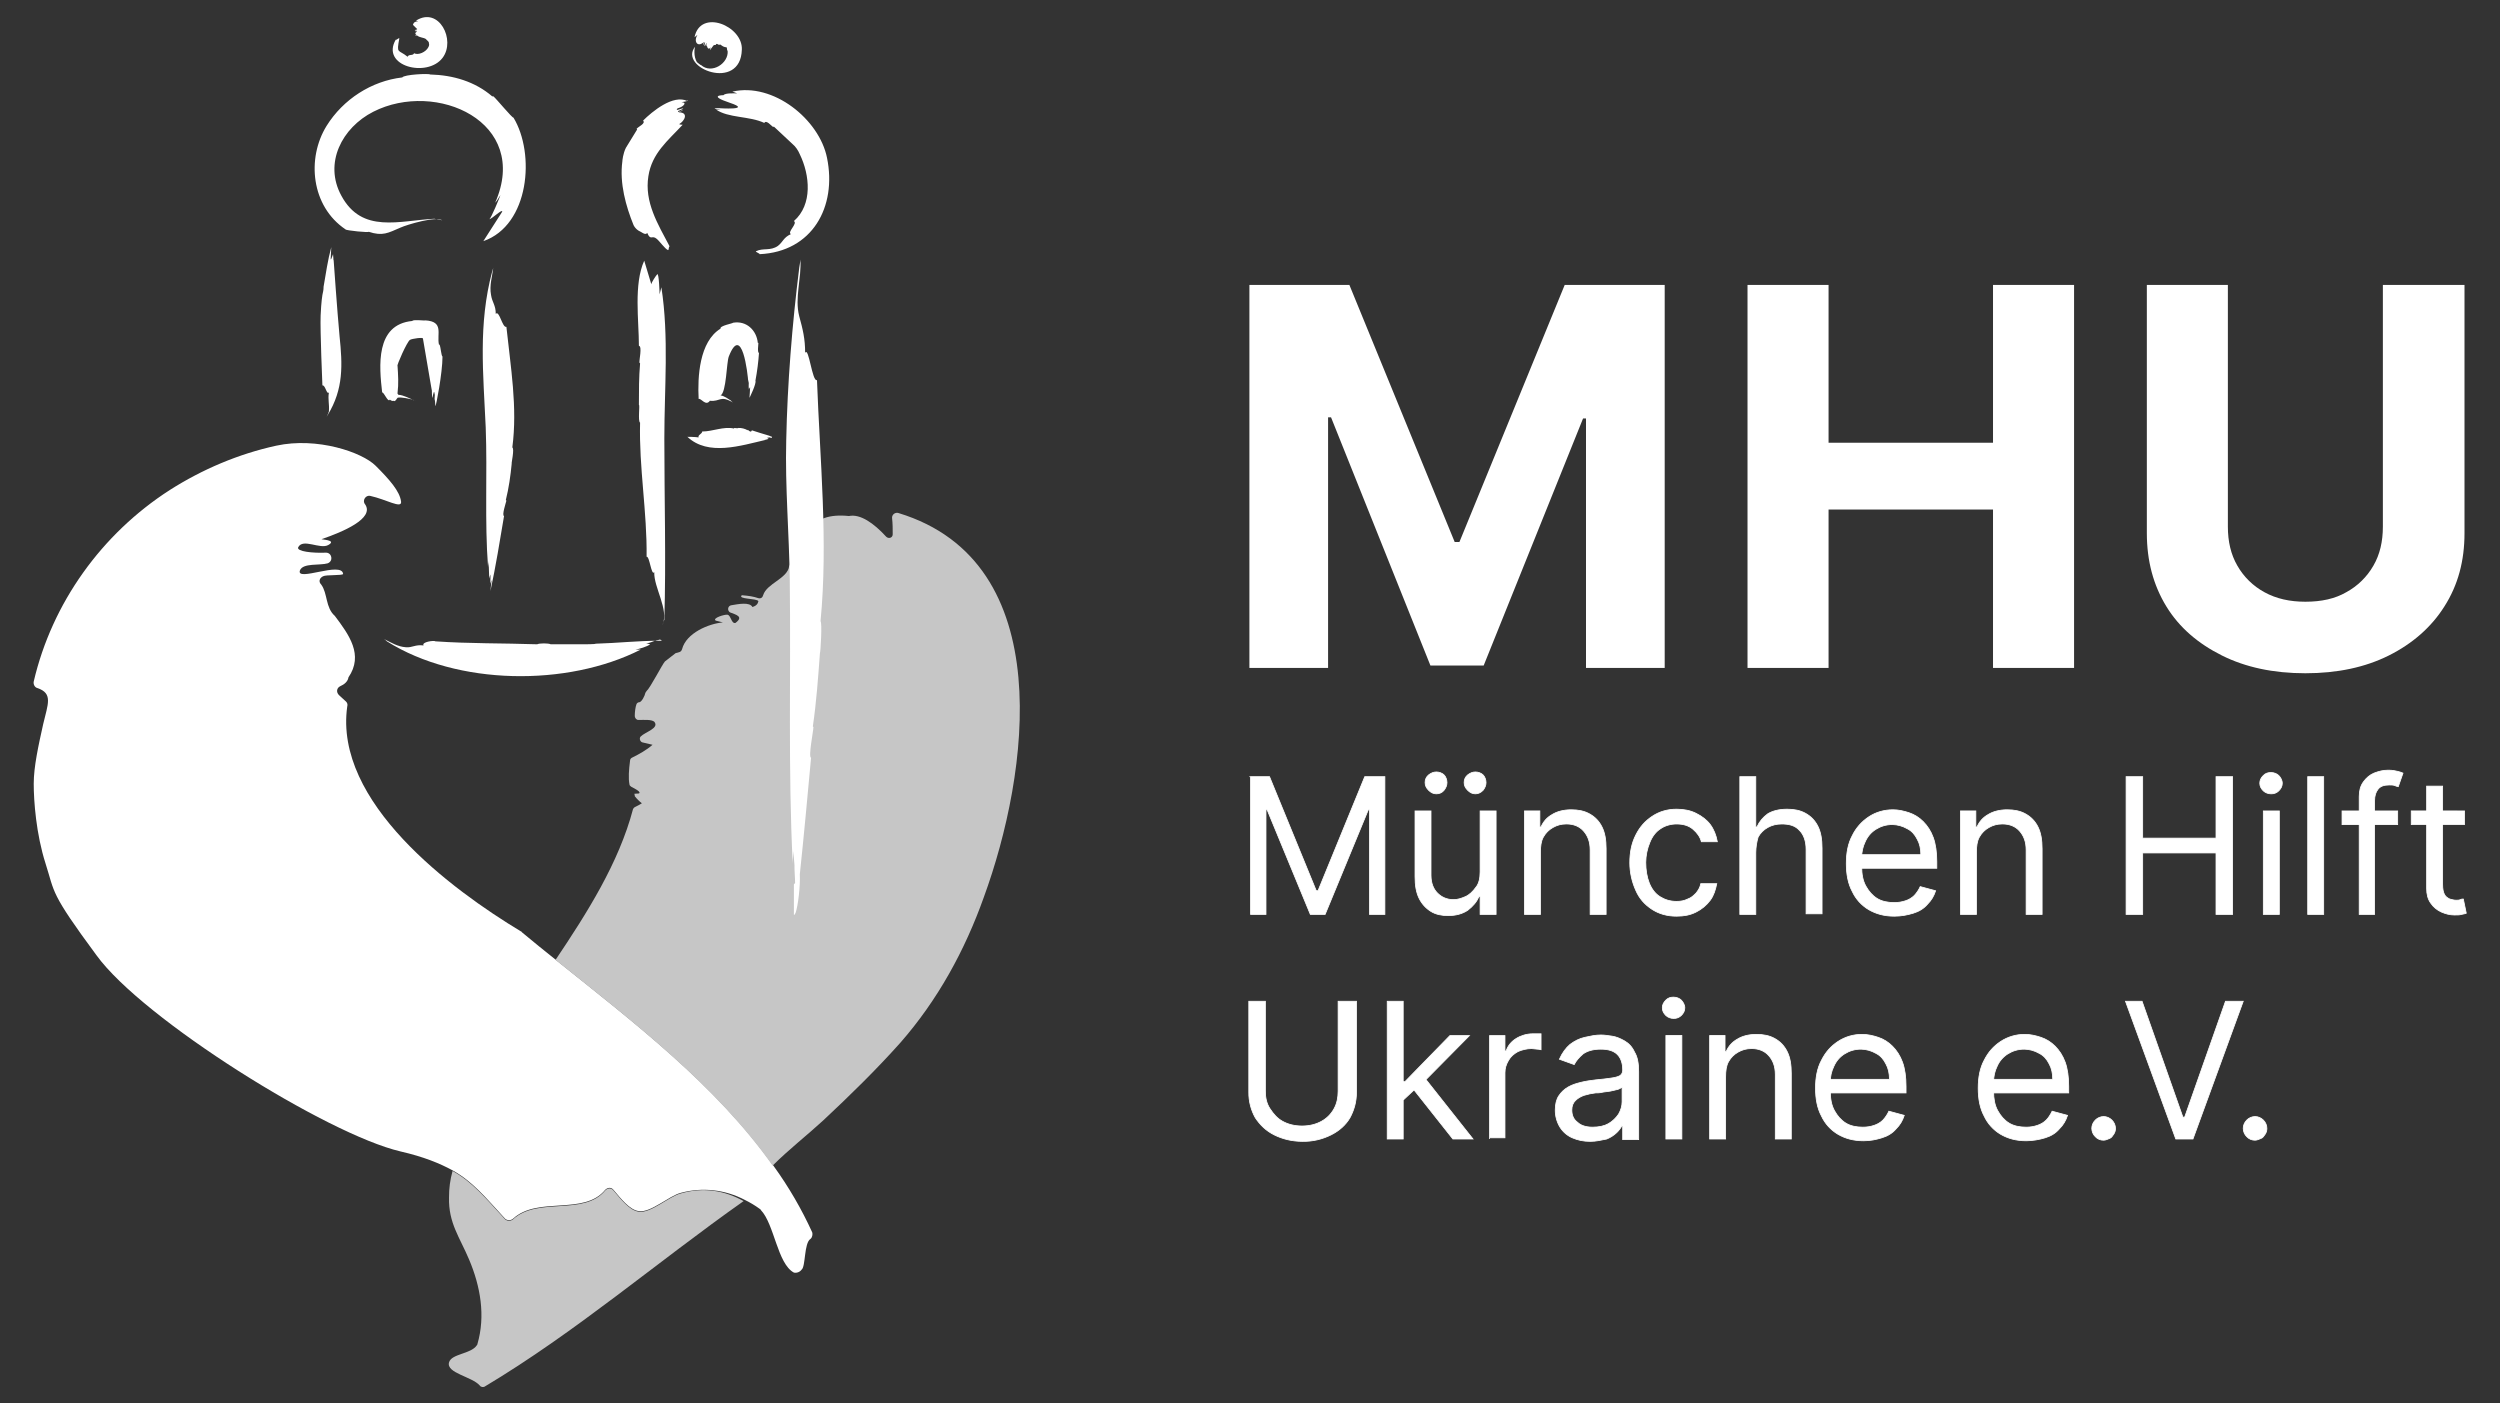 <svg xmlns="http://www.w3.org/2000/svg" width="155" height="87" viewBox="0 0 155 87" fill="none"><rect x="0" y="0" width="155" height="87" fill="#333333" stroke="none"/><path d="M50.249 76.813C49.845 77.069 49.955 78.535 49.699 78.718C49.645 78.791 49.572 78.847 49.487 78.879C49.403 78.911 49.311 78.919 49.222 78.901C48.195 78.351 48.012 75.896 47.168 75.017C47.168 74.98 47.131 74.98 47.095 74.944C46.806 74.734 46.499 74.55 46.178 74.394C44.96 73.754 43.546 73.597 42.217 73.954C41.483 74.137 40.346 75.2 39.612 75.09C39.025 75.017 38.475 74.284 38.035 73.77C37.889 73.588 37.669 73.624 37.522 73.77C36.202 75.383 33.341 74.137 31.8 75.567C31.732 75.621 31.648 75.65 31.562 75.65C31.475 75.65 31.391 75.621 31.323 75.567C30.076 74.211 29.306 73.257 28.059 72.562C27.252 72.122 26.262 71.719 24.831 71.389C20.283 70.326 8.84 63.179 5.979 59.222C3.081 55.301 3.411 55.374 2.825 53.542C2.238 51.709 2.091 49.657 2.091 48.594C2.091 47.532 2.385 46.212 2.678 44.893C2.971 43.647 3.301 42.987 2.311 42.657C2.164 42.621 2.054 42.437 2.091 42.254C3.228 37.38 6.309 33.093 10.527 30.381C12.544 29.098 14.782 28.145 17.129 27.632C19.659 27.082 22.447 28.035 23.291 28.878C24.134 29.721 24.795 30.454 24.868 31.114C24.905 31.554 23.951 30.967 22.961 30.747C22.667 30.674 22.447 31.04 22.631 31.26C23.254 32.14 21.237 32.983 19.953 33.422C19.806 33.459 20.943 33.459 20.357 33.789C19.843 34.082 18.779 33.349 18.486 33.935C18.376 34.192 19.403 34.302 20.21 34.265C20.577 34.265 20.687 34.778 20.32 34.925C19.843 35.072 18.78 34.888 18.596 35.365C18.339 36.098 21.2 34.778 21.273 35.585C21.237 35.695 20.21 35.621 20.026 35.731C19.806 35.841 19.733 36.061 19.916 36.244C20.32 36.794 20.173 37.674 20.76 38.187C21.64 39.359 22.557 40.605 21.604 41.997C21.567 42.254 21.347 42.437 21.09 42.547C20.87 42.657 20.833 42.914 21.017 43.097C21.163 43.244 21.31 43.354 21.457 43.5C21.53 43.574 21.567 43.684 21.53 43.794C20.687 49.73 27.986 55.154 32.313 57.756C32.313 57.756 32.35 57.756 32.35 57.793C33.047 58.379 33.78 58.965 34.514 59.552C39.319 63.4 44.417 67.284 47.974 72.305C48.903 73.591 49.702 74.966 50.359 76.409C50.396 76.519 50.359 76.739 50.249 76.812V76.813Z" fill="white"></path><path d="M42.216 73.991C41.483 74.174 40.346 75.237 39.612 75.127C39.025 75.054 38.475 74.321 38.035 73.808C37.888 73.625 37.668 73.661 37.522 73.808C36.202 75.42 33.34 74.174 31.8 75.604C31.732 75.658 31.648 75.687 31.561 75.687C31.475 75.687 31.391 75.658 31.323 75.604C30.076 74.248 29.306 73.294 28.059 72.599C27.909 73.136 27.835 73.691 27.839 74.248C27.802 75.824 28.499 76.703 29.086 78.096C29.783 79.745 30.113 81.577 29.599 83.336C29.599 83.373 29.562 83.409 29.562 83.409C29.196 83.959 27.985 83.923 27.839 84.472C27.655 85.132 29.269 85.352 29.746 85.902C29.819 86.012 29.966 86.012 30.039 85.975C35.688 82.603 40.749 78.242 46.104 74.468C44.931 73.808 43.61 73.588 42.216 73.991ZM55.715 31.81C55.495 31.737 55.275 31.92 55.311 32.14C55.348 32.47 55.348 32.8 55.348 33.13C55.348 33.35 55.091 33.423 54.944 33.276C54.174 32.433 53.33 31.847 52.634 31.994C50.176 31.737 49.773 33.24 48.929 35.109C48.819 35.879 47.535 36.171 47.315 36.904C47.279 37.051 47.169 37.124 47.022 37.087C46.692 36.977 46.435 36.941 45.995 36.904C45.702 37.161 46.912 37.087 47.022 37.271C46.985 37.454 46.875 37.564 46.655 37.637C46.472 37.307 45.775 37.454 45.335 37.527C45.115 37.564 45.078 37.857 45.261 37.967C45.628 38.114 46.141 38.224 45.591 38.627C45.335 38.663 45.335 38.187 45.115 38.114C44.931 38.077 44.125 38.334 44.381 38.48L44.821 38.59C43.941 38.663 42.547 39.25 42.291 40.24C42.254 40.35 42.217 40.386 42.144 40.422L41.887 40.496C41.887 40.496 41.41 40.862 41.227 41.009C41.08 41.155 40.31 42.658 40.09 42.841C40.053 42.878 40.053 42.914 40.016 42.951C39.98 43.134 39.796 43.501 39.65 43.537C39.612 43.536 39.575 43.546 39.542 43.566C39.509 43.585 39.483 43.614 39.466 43.647C39.393 43.831 39.356 44.16 39.356 44.38C39.356 44.527 39.466 44.637 39.576 44.637C39.98 44.637 40.383 44.6 40.566 44.747C40.896 45.15 40.016 45.37 39.723 45.663C39.613 45.773 39.686 45.993 39.833 46.029L40.457 46.176C40.09 46.506 39.613 46.762 39.173 46.982C39.139 46.999 39.111 47.026 39.091 47.059C39.072 47.091 39.062 47.128 39.063 47.166C38.989 47.716 38.953 48.265 39.026 48.631C39.026 48.705 39.099 48.741 39.136 48.778C39.356 48.888 39.54 48.998 39.613 49.071C39.76 49.254 39.466 49.181 39.319 49.218C39.356 49.254 39.356 49.328 39.356 49.364C39.466 49.511 39.65 49.694 39.796 49.804C39.686 49.877 39.54 49.951 39.393 50.024C39.327 50.053 39.275 50.105 39.246 50.17C38.366 53.505 36.386 56.62 34.441 59.516C39.246 63.363 44.344 67.248 47.902 72.269C48.892 71.279 50.066 70.363 51.02 69.484C52.67 67.944 54.32 66.332 55.824 64.646C58.135 62.007 59.822 58.929 60.996 55.631C63.784 48.008 65.691 34.852 55.714 31.811L55.715 31.81Z" fill="#C6C6C6"></path><path d="M44.563 6.707H44.307C44.38 6.781 44.233 6.707 44.563 6.781C44.893 6.854 44.38 6.781 44.38 6.781C45.15 7.331 46.47 7.184 47.388 7.623C47.498 7.403 47.828 7.807 47.938 7.88L47.974 7.843L49.111 8.906C49.331 9.089 49.478 9.309 49.588 9.566C50.212 10.848 50.395 12.681 49.221 13.706C49.478 13.853 48.781 14.403 49.038 14.513C48.561 14.733 48.561 14.989 48.231 15.246C47.754 15.576 47.314 15.356 46.874 15.576C46.801 15.612 47.131 15.722 47.094 15.759C50.358 15.612 51.899 12.827 51.275 9.786C50.799 7.404 47.938 5.095 45.407 5.681C45.517 5.718 45.627 5.754 45.7 5.791C45.554 5.791 44.967 5.754 44.857 5.901C44.857 5.901 43.83 5.901 45.26 6.377C46.69 6.854 44.563 6.707 44.563 6.707ZM44.233 2.822C44.27 2.786 44.307 2.786 44.38 2.786C44.417 2.639 44.527 2.786 44.6 2.786L44.637 2.749C44.894 2.932 45.004 3.006 45.26 2.786C44.637 2.969 45.077 2.859 44.967 2.896C44.967 2.896 44.967 2.932 45.004 2.932C45.114 2.896 45.04 3.115 45.114 3.152C45.187 3.922 44.124 4.618 43.463 4.032C43.463 4.068 43.206 3.848 43.206 3.848C42.986 3.482 43.06 2.968 43.096 2.896C42.033 4.215 45.921 5.717 45.994 3.079C46.067 1.613 43.426 0.514 43.06 2.309C43.133 2.236 43.206 2.199 43.243 2.163C42.986 2.566 43.243 2.969 43.646 2.603C43.61 2.676 43.61 2.713 43.61 2.786C43.646 2.822 43.646 2.566 43.72 2.639C43.683 2.712 43.683 2.786 43.683 2.859C43.757 2.859 43.757 2.639 43.83 2.676C43.793 2.602 43.757 3.079 43.83 2.786C43.83 2.969 43.94 3.116 44.05 2.932C44.05 3.006 44.013 3.079 44.013 3.115M39.942 16.162C39.282 17.628 39.612 19.863 39.612 21.439C39.832 21.476 39.612 22.355 39.648 22.502C39.648 22.502 39.685 22.502 39.685 22.539C39.612 23.382 39.612 24.224 39.612 25.104C39.685 25.067 39.538 26.13 39.685 26.204C39.612 28.989 40.125 31.737 40.089 34.522C40.272 34.449 40.382 35.732 40.565 35.475C40.529 36.428 41.482 37.784 41.079 38.737C41.079 38.773 41.189 38.37 41.189 38.443C41.299 34.706 41.189 30.931 41.189 27.193C41.189 24.078 41.482 20.89 41.006 17.811L40.896 18.251C40.896 18.251 40.859 16.895 40.749 17.005C40.675 17.078 40.382 17.518 40.382 17.628L39.942 16.162ZM29.966 14.952C32.827 13.962 33.194 9.529 31.836 7.293C31.763 7.33 30.773 6.12 30.59 5.973H30.516C29.453 5.058 28.096 4.655 26.666 4.618C26.592 4.545 25.051 4.618 24.941 4.801C23.034 5.021 21.273 6.157 20.247 7.806C19 9.822 19.293 12.79 21.42 14.22C21.42 14.294 22.96 14.44 22.85 14.367C23.73 14.66 24.061 14.44 24.831 14.111C25.235 13.927 27.069 13.378 27.435 13.671C27.399 13.634 26.812 13.561 26.959 13.561C24.758 13.671 22.447 14.514 21.163 12.131C20.063 10.116 21.2 7.917 23.144 6.928C27.032 4.948 32.9 7.551 30.7 12.571C30.846 12.425 30.92 12.241 31.03 12.095C30.993 12.205 30.443 13.561 30.333 13.597C30.516 13.561 31.14 12.937 31.14 13.121L29.966 14.953V14.952ZM20.54 15.32C20.32 16.126 20.209 16.932 20.062 17.775C20.062 17.995 20.026 18.105 19.989 18.288C19.989 18.288 19.916 18.691 19.879 19.57C19.842 20.45 19.989 23.895 19.989 23.895C20.172 23.858 20.246 24.481 20.392 24.335C20.319 24.775 20.429 25.031 20.392 25.507C20.392 25.58 20.136 26.057 20.319 25.727C21.309 24.115 21.236 22.612 21.053 20.853C20.906 19.277 20.686 16.126 20.686 16.126C20.649 16.126 20.686 16.272 20.686 16.346C20.686 16.162 20.649 15.796 20.649 15.759C20.649 15.759 20.576 15.979 20.539 16.052C20.502 16.126 20.502 16.052 20.502 16.052L20.539 15.319L20.54 15.32ZM42.62 6.267C41.74 5.827 40.42 6.927 39.87 7.477C40.053 7.66 39.577 7.843 39.467 7.99L39.503 8.027L38.806 9.163C38.623 9.529 38.586 9.969 38.586 10.005C38.403 11.361 38.806 12.791 39.283 13.963C39.351 14.097 39.452 14.21 39.577 14.293C39.76 14.366 40.017 14.623 40.127 14.44C40.347 14.953 40.42 14.55 40.714 14.806C40.897 14.953 41.227 15.429 41.41 15.503C41.484 15.539 41.447 15.246 41.52 15.283C40.787 13.89 39.943 12.534 40.2 10.922C40.42 9.492 41.41 8.722 42.327 7.733C42.254 7.733 42.181 7.733 42.107 7.697C42.437 7.513 42.731 6.964 42.071 6.964C42.181 6.927 42.217 6.89 42.327 6.854C42.327 6.781 41.997 7.037 42.034 6.89C42.144 6.854 42.254 6.78 42.364 6.744C42.291 6.671 41.961 6.89 41.961 6.781C41.997 6.744 41.924 6.744 42.144 6.671C42.364 6.597 42.621 6.341 42.254 6.341C42.364 6.304 42.547 6.304 42.657 6.231L42.621 6.194L42.62 6.267ZM25.71 24.848C25.785 24.885 25.748 24.848 25.71 24.848Z" fill="white"></path><path d="M26.995 25.177C27.031 25.214 27.435 23.125 27.435 22.099C27.362 22.099 27.325 21.512 27.252 21.366H27.215C27.068 20.706 27.545 19.936 26.371 19.863C26.408 19.9 25.601 19.79 25.564 19.9C23.254 20.12 23.51 22.722 23.694 24.334C23.804 24.298 24.061 24.994 24.171 24.774C24.244 24.847 24.354 24.884 24.427 24.847C24.464 24.957 24.647 24.664 24.647 24.664C24.794 24.591 25.491 24.737 25.674 24.811H25.638C25.491 24.737 24.978 24.481 24.721 24.481C24.684 24.481 24.684 24.444 24.647 24.407V24.371C24.721 23.785 24.684 23.235 24.647 22.685C24.574 22.685 25.234 21.183 25.417 21.073C25.527 20.999 26.261 20.889 26.224 20.999C26.408 22.099 26.774 24.224 26.774 24.224V23.968C26.774 24.151 26.774 24.664 26.811 24.664C26.811 24.664 26.885 24.261 26.921 24.298L26.958 24.481C26.958 24.517 26.921 25.104 26.958 24.737M30.407 36.647C30.737 35.107 30.994 33.532 31.251 31.993C31.104 31.956 31.361 31.187 31.397 31.04L31.361 31.003C31.544 30.27 31.654 29.501 31.727 28.731C31.691 28.768 31.911 27.815 31.764 27.741C32.094 25.25 31.654 22.721 31.397 20.266C31.141 20.339 30.957 19.203 30.737 19.46C30.737 18.91 30.517 18.763 30.444 18.287C30.334 17.701 30.517 17.151 30.59 16.564C30.59 16.638 30.517 16.784 30.517 16.821C29.637 20.119 29.967 23.161 30.114 26.496C30.224 29.391 30.04 32.286 30.26 35.181C30.26 35.035 30.297 34.925 30.297 34.778C30.297 34.998 30.334 35.878 30.334 35.878C30.334 35.878 30.37 35.694 30.407 35.621V35.877C30.407 36.097 30.37 36.281 30.37 36.281C30.37 36.281 30.37 36.207 30.407 36.134L30.48 35.951V35.914L30.407 36.647ZM41.043 39.726H40.86C39.54 39.726 38.256 39.873 36.935 39.909C36.935 39.946 36.202 39.946 36.128 39.946H34.148C34.001 39.873 33.451 39.873 33.304 39.946C31.177 39.873 29.086 39.909 26.996 39.763C26.922 39.69 26.116 39.799 26.262 40.019C25.749 39.946 25.565 40.166 25.162 40.129C24.648 40.093 24.245 39.836 23.805 39.616C23.878 39.653 23.951 39.726 23.988 39.763C28.353 42.511 35.175 42.585 39.723 40.276H39.393C39.613 40.239 40.126 40.093 40.31 39.946C40.31 39.946 40.163 39.909 40.053 39.873H40.09C40.346 39.873 40.42 39.763 40.75 39.69C40.823 39.69 40.86 39.653 40.933 39.653L41.043 39.726ZM49.222 54.825V56.73C49.259 56.73 49.296 56.657 49.332 56.584C49.479 56.144 49.626 54.934 49.589 54.202C49.846 51.783 50.066 49.364 50.286 46.982C50.103 46.946 50.433 45.297 50.433 45.077L50.396 45.04C50.616 43.538 50.726 41.998 50.836 40.496C50.873 40.459 50.983 38.59 50.873 38.516C51.35 33.569 50.836 28.512 50.653 23.565C50.359 23.711 50.139 21.439 49.919 21.879C49.919 20.999 49.773 20.413 49.552 19.607C49.259 18.471 49.699 17.262 49.626 16.089C49.626 16.199 49.552 16.565 49.552 16.602C49.112 20.157 48.819 23.748 48.746 27.302C48.672 30.198 48.929 33.093 48.966 35.988C49.039 41.852 48.856 47.678 49.149 53.542C49.149 53.249 49.186 52.992 49.186 52.772C49.186 52.846 49.222 53.212 49.259 53.652V53.872C49.259 54.092 49.296 54.422 49.296 54.752L49.222 54.825ZM25.858 2.2C26.041 2.346 26.225 2.31 26.408 2.42C26.445 2.492 26.555 2.53 26.592 2.639V2.676C26.628 2.786 26.592 2.859 26.555 2.932C26.408 3.225 25.931 3.445 25.675 3.299C25.601 3.482 25.345 3.335 25.271 3.519C24.684 3.042 24.574 3.372 24.758 2.382C24.758 2.309 24.538 2.529 24.538 2.456C23.584 4.105 26.482 4.838 27.435 3.592C28.279 2.492 27.215 0.367 25.785 1.283C25.858 1.283 25.895 1.32 25.931 1.32C25.748 1.32 25.638 1.393 25.601 1.54L25.858 1.796C25.821 1.796 25.785 1.833 25.748 1.833C25.748 1.869 25.895 1.76 25.858 1.833C25.821 1.833 25.785 1.869 25.711 1.906C25.748 1.943 25.858 1.869 25.858 1.943C25.821 1.943 25.638 2.016 25.821 1.979C25.711 2.053 25.748 2.126 25.821 2.163C25.785 2.163 25.748 2.163 25.748 2.199H25.858V2.2ZM47.057 21.879C46.947 21.879 47.02 21.329 47.02 21.256H46.984C46.91 20.486 46.287 19.863 45.444 20.01C45.48 20.046 44.6 20.193 44.674 20.376C43.353 21.182 43.243 23.381 43.316 24.737C43.463 24.664 43.756 25.214 44.013 24.847C44.673 24.92 44.636 24.481 45.443 24.957C45.443 24.957 45.297 24.847 45.333 24.847C44.856 24.517 44.71 24.517 44.673 24.517C45.04 24.334 45.04 22.465 45.187 22.099C45.993 20.046 46.36 23.089 46.397 23.748C46.397 23.674 46.434 23.601 46.434 23.528C46.434 23.674 46.397 24.004 46.434 24.151C46.434 24.114 46.47 24.041 46.507 24.004C46.507 24.224 46.47 24.517 46.47 24.627V24.664C46.47 24.664 46.91 23.784 46.837 23.601C46.947 23.015 47.02 22.429 47.057 21.879ZM47.864 27.083C47.864 27.083 47.754 27.046 47.681 27.01C47.314 26.9 46.947 26.79 46.617 26.68C46.58 26.79 46.507 26.79 46.36 26.643V26.68C46.182 26.576 45.979 26.525 45.773 26.533C45.773 26.57 45.553 26.533 45.517 26.533V26.57C44.857 26.423 44.197 26.753 43.537 26.753C43.537 26.9 43.243 26.973 43.316 27.119C43.096 27.083 42.619 27.083 42.619 27.083C43.903 28.293 45.92 27.633 47.497 27.266H47.387C47.534 27.266 47.791 27.193 47.534 27.156C47.534 27.156 47.644 27.119 47.717 27.119C47.754 27.119 47.791 27.156 47.827 27.156C47.864 27.119 47.864 27.119 47.864 27.083Z" fill="white"></path><path d="M77.463 48.154H78.71L81.608 55.227H81.718L84.615 48.154H85.862V56.694H84.909V50.206H84.835L82.158 56.693H81.241L78.563 50.207H78.49V56.693H77.536V48.154H77.463ZM91.767 54.055V50.28H92.757V56.693H91.767V55.593H91.694C91.547 55.923 91.327 56.18 90.997 56.437C90.667 56.657 90.263 56.767 89.787 56.767C89.383 56.767 89.017 56.693 88.723 56.51C88.407 56.316 88.153 56.036 87.989 55.704C87.806 55.337 87.732 54.898 87.732 54.348V50.28H88.722V54.275C88.722 54.751 88.869 55.117 89.126 55.374C89.383 55.63 89.713 55.777 90.116 55.777C90.373 55.777 90.593 55.704 90.85 55.594C91.107 55.484 91.327 55.264 91.51 55.007C91.694 54.787 91.767 54.457 91.767 54.055ZM89.053 49.217C88.869 49.217 88.723 49.144 88.576 48.997C88.429 48.851 88.356 48.704 88.356 48.521C88.353 48.43 88.372 48.34 88.41 48.257C88.448 48.175 88.505 48.102 88.576 48.045C88.723 47.935 88.869 47.861 89.053 47.861C89.236 47.861 89.42 47.935 89.53 48.045C89.64 48.155 89.713 48.338 89.713 48.521C89.713 48.704 89.64 48.851 89.53 48.997C89.473 49.068 89.4 49.125 89.317 49.163C89.234 49.201 89.144 49.219 89.053 49.217ZM91.473 49.217C91.29 49.217 91.143 49.144 90.997 48.997C90.85 48.851 90.777 48.704 90.777 48.521C90.775 48.43 90.793 48.34 90.831 48.257C90.869 48.175 90.926 48.102 90.997 48.045C91.144 47.935 91.29 47.861 91.474 47.861C91.657 47.861 91.84 47.935 91.95 48.045C92.06 48.155 92.134 48.338 92.134 48.521C92.134 48.704 92.06 48.851 91.95 48.997C91.804 49.144 91.657 49.217 91.473 49.217ZM95.508 52.845V56.693H94.518V50.279H95.471V51.269H95.544C95.691 50.939 95.911 50.682 96.241 50.499C96.535 50.316 96.938 50.206 97.415 50.206C97.855 50.206 98.222 50.279 98.552 50.463C98.882 50.646 99.139 50.903 99.322 51.269C99.506 51.635 99.579 52.075 99.579 52.625V56.693H98.589V52.698C98.589 52.185 98.442 51.818 98.185 51.525C97.929 51.232 97.562 51.085 97.122 51.085C96.792 51.085 96.535 51.159 96.278 51.305C96.021 51.452 95.838 51.635 95.691 51.892C95.544 52.148 95.508 52.478 95.508 52.845ZM103.944 56.803C103.358 56.803 102.844 56.656 102.404 56.363C101.964 56.07 101.634 55.703 101.414 55.191C101.176 54.66 101.051 54.086 101.047 53.505C101.047 52.845 101.157 52.295 101.414 51.782C101.67 51.269 102 50.902 102.441 50.61C102.881 50.316 103.394 50.17 103.944 50.17C104.385 50.17 104.788 50.243 105.155 50.426C105.522 50.61 105.815 50.83 106.035 51.123C106.255 51.416 106.402 51.783 106.475 52.186H105.485C105.412 51.892 105.228 51.636 104.971 51.416C104.715 51.196 104.385 51.086 103.944 51.086C103.578 51.086 103.211 51.196 102.954 51.379C102.661 51.563 102.441 51.856 102.294 52.222C102.128 52.617 102.04 53.04 102.037 53.468C102.037 53.945 102.111 54.384 102.257 54.751C102.404 55.117 102.624 55.411 102.917 55.594C103.211 55.777 103.541 55.887 103.944 55.887C104.201 55.887 104.421 55.85 104.641 55.74C104.861 55.667 105.008 55.52 105.155 55.374C105.301 55.191 105.412 55.007 105.448 54.787H106.439C106.365 55.154 106.255 55.52 106.035 55.814C105.803 56.124 105.501 56.375 105.155 56.547C104.788 56.73 104.421 56.803 103.944 56.803ZM108.859 52.845V56.693H107.869V48.154H108.859V51.269H108.933C109.08 50.939 109.3 50.683 109.593 50.463C109.886 50.28 110.29 50.17 110.803 50.17C111.243 50.17 111.61 50.243 111.94 50.426C112.27 50.61 112.527 50.866 112.711 51.233C112.894 51.599 112.967 52.039 112.967 52.589V56.656H111.977V52.662C111.977 52.149 111.83 51.746 111.574 51.489C111.317 51.196 110.95 51.086 110.473 51.086C110.143 51.086 109.85 51.159 109.593 51.306C109.336 51.453 109.153 51.636 109.006 51.892C108.913 52.201 108.864 52.522 108.859 52.845ZM117.442 56.803C116.818 56.803 116.305 56.656 115.864 56.399C115.415 56.133 115.056 55.737 114.837 55.263C114.581 54.787 114.471 54.201 114.471 53.541C114.471 52.881 114.581 52.295 114.837 51.819C115.067 51.342 115.422 50.937 115.864 50.646C116.305 50.353 116.818 50.206 117.368 50.206C117.698 50.206 118.028 50.279 118.359 50.389C118.689 50.499 118.982 50.682 119.239 50.939C119.496 51.196 119.716 51.525 119.862 51.929C120.009 52.332 120.082 52.845 120.082 53.431V53.834H115.168V52.991H119.092C119.092 52.625 119.019 52.295 118.872 52.038C118.725 51.745 118.542 51.525 118.249 51.378C117.97 51.217 117.654 51.129 117.332 51.122C116.928 51.122 116.598 51.232 116.305 51.415C116.011 51.599 115.791 51.855 115.644 52.185C115.494 52.493 115.419 52.832 115.424 53.175V53.725C115.424 54.201 115.498 54.604 115.681 54.934C115.864 55.264 116.085 55.52 116.378 55.704C116.671 55.886 117.038 55.96 117.442 55.96C117.698 55.96 117.918 55.923 118.138 55.85C118.345 55.785 118.534 55.672 118.689 55.52C118.84 55.357 118.963 55.172 119.055 54.97L120.009 55.227C119.899 55.557 119.752 55.813 119.496 56.07C119.275 56.326 118.982 56.51 118.615 56.62C118.249 56.73 117.882 56.803 117.442 56.803ZM122.539 52.845V56.693H121.549V50.279H122.502V51.269H122.576C122.715 50.941 122.961 50.67 123.273 50.499C123.566 50.316 123.97 50.206 124.446 50.206C124.886 50.206 125.253 50.279 125.583 50.463C125.913 50.646 126.17 50.903 126.354 51.269C126.537 51.635 126.61 52.075 126.61 52.625V56.693H125.62V52.698C125.62 52.185 125.473 51.818 125.217 51.525C124.96 51.232 124.593 51.085 124.153 51.085C123.823 51.085 123.566 51.159 123.309 51.305C123.053 51.452 122.869 51.635 122.723 51.892C122.576 52.148 122.539 52.478 122.539 52.845ZM131.818 56.693V48.154H132.845V51.966H137.393V48.154H138.42V56.694H137.393V52.882H132.845V56.693H131.818ZM140.804 49.217C140.627 49.218 140.457 49.152 140.327 49.033C140.181 48.887 140.107 48.74 140.107 48.557C140.107 48.374 140.181 48.227 140.327 48.081C140.474 47.934 140.621 47.897 140.804 47.897C140.988 47.897 141.171 47.971 141.281 48.081C141.391 48.191 141.501 48.374 141.501 48.557C141.501 48.74 141.428 48.887 141.281 49.033C141.219 49.095 141.144 49.144 141.062 49.175C140.98 49.207 140.892 49.221 140.804 49.217ZM140.327 56.693V50.28H141.318V56.693H140.327ZM144.068 48.154V56.694H143.078V48.154H144.068ZM148.655 50.28V51.123H145.207V50.28H148.655ZM146.271 56.693V49.4C146.271 49.034 146.344 48.74 146.527 48.484C146.711 48.227 146.931 48.044 147.188 47.934C147.481 47.824 147.738 47.751 148.068 47.751C148.325 47.751 148.508 47.788 148.655 47.824C148.801 47.861 148.911 47.898 148.985 47.934L148.691 48.777C148.655 48.777 148.581 48.74 148.471 48.704C148.398 48.667 148.251 48.667 148.141 48.667C147.811 48.667 147.591 48.74 147.444 48.924C147.298 49.107 147.224 49.327 147.224 49.657V56.693H146.271ZM152.799 50.28V51.122H149.498V50.279L152.799 50.28ZM150.452 48.74H151.442V54.824C151.442 55.117 151.479 55.3 151.552 55.447C151.625 55.593 151.735 55.667 151.882 55.74C152.029 55.776 152.139 55.813 152.286 55.813C152.396 55.813 152.469 55.813 152.542 55.776C152.616 55.74 152.652 55.74 152.726 55.74L152.909 56.62C152.836 56.656 152.762 56.656 152.616 56.693C152.506 56.729 152.359 56.729 152.176 56.729C151.882 56.729 151.625 56.656 151.369 56.546C151.102 56.428 150.873 56.237 150.708 55.996C150.525 55.74 150.452 55.446 150.452 55.08V48.74ZM83.074 62.08H84.101V67.724C84.101 68.31 83.954 68.824 83.698 69.299C83.441 69.739 83.038 70.106 82.524 70.362C81.978 70.636 81.375 70.775 80.764 70.765C80.104 70.765 79.516 70.619 79.003 70.362C78.489 70.106 78.123 69.739 77.829 69.299C77.559 68.818 77.42 68.275 77.426 67.724V62.08H78.453V67.65C78.453 68.053 78.526 68.42 78.746 68.75C78.966 69.08 79.186 69.336 79.516 69.52C79.846 69.703 80.25 69.813 80.726 69.813C81.204 69.813 81.607 69.703 81.937 69.519C82.267 69.336 82.524 69.079 82.707 68.749C82.891 68.42 82.964 68.054 82.964 67.65V62.08H83.074ZM86.008 70.619V62.08H86.998V70.619H86.008ZM86.925 68.273V67.064H87.108L89.896 64.206H91.106L88.136 67.211H88.062L86.925 68.273ZM90.079 70.619L87.585 67.467L88.282 66.771L91.326 70.619H90.079ZM92.353 70.619V64.206H93.307V65.159H93.38C93.49 64.829 93.71 64.572 94.004 64.389C94.297 64.206 94.664 64.096 95.031 64.096H95.545V65.086C95.508 65.086 95.435 65.049 95.325 65.049C95.215 65.049 95.068 65.012 94.958 65.012C94.664 65.012 94.371 65.085 94.114 65.195C93.857 65.342 93.674 65.488 93.527 65.745C93.38 66.001 93.307 66.221 93.307 66.515V70.545H92.353V70.619ZM98.59 70.765C98.186 70.765 97.82 70.692 97.49 70.545C97.172 70.409 96.903 70.178 96.72 69.885C96.525 69.566 96.423 69.198 96.426 68.823C96.426 68.457 96.499 68.163 96.646 67.943C96.793 67.723 96.976 67.54 97.233 67.393C97.489 67.247 97.746 67.174 98.04 67.101C98.333 67.027 98.626 66.991 98.92 66.954C99.323 66.918 99.617 66.881 99.874 66.844C100.13 66.808 100.277 66.771 100.424 66.698C100.48 66.663 100.527 66.615 100.559 66.557C100.591 66.499 100.607 66.434 100.607 66.368V66.331C100.607 65.928 100.497 65.598 100.277 65.378C100.057 65.158 99.727 65.048 99.25 65.048C98.773 65.048 98.406 65.158 98.15 65.342C97.893 65.562 97.71 65.782 97.6 66.002L96.683 65.672C96.866 65.268 97.086 64.975 97.343 64.755C97.636 64.535 97.93 64.389 98.26 64.315C98.59 64.242 98.92 64.169 99.25 64.169C99.47 64.169 99.69 64.206 99.947 64.242C100.204 64.279 100.46 64.389 100.717 64.535C100.974 64.682 101.194 64.902 101.341 65.232C101.524 65.525 101.597 65.928 101.597 66.442V70.656H100.607V69.776H100.57C100.484 69.939 100.373 70.088 100.24 70.216C100.059 70.388 99.848 70.524 99.617 70.619C99.25 70.692 98.957 70.765 98.59 70.765ZM98.737 69.885C99.14 69.885 99.47 69.813 99.727 69.666C99.984 69.519 100.204 69.299 100.35 69.08C100.497 68.823 100.57 68.567 100.57 68.31V67.394C100.495 67.459 100.408 67.508 100.314 67.54C100.167 67.577 100.02 67.614 99.837 67.65C99.653 67.687 99.47 67.687 99.323 67.724C99.177 67.76 99.03 67.76 98.92 67.76C98.684 67.788 98.45 67.837 98.223 67.907C98.003 67.98 97.82 68.09 97.673 68.237C97.526 68.383 97.453 68.567 97.453 68.823C97.453 69.153 97.563 69.41 97.82 69.593C98.003 69.776 98.333 69.885 98.737 69.885ZM103.761 63.142C103.585 63.143 103.415 63.078 103.285 62.959C103.138 62.813 103.064 62.666 103.064 62.483C103.064 62.3 103.138 62.153 103.285 62.007C103.431 61.86 103.578 61.823 103.761 61.823C103.945 61.823 104.128 61.897 104.238 62.007C104.348 62.117 104.458 62.3 104.458 62.483C104.458 62.666 104.385 62.813 104.238 62.959C104.175 63.021 104.101 63.069 104.019 63.101C103.937 63.132 103.849 63.146 103.761 63.142ZM103.285 70.618V64.205H104.275V70.618H103.285ZM106.988 66.77V70.618H105.998V64.205H106.952V65.195H107.025C107.164 64.867 107.41 64.596 107.722 64.425C108.015 64.242 108.419 64.132 108.896 64.132C109.336 64.132 109.702 64.205 110.033 64.388C110.363 64.572 110.619 64.828 110.803 65.195C110.986 65.561 111.06 66.001 111.06 66.551V70.618H110.069V66.624C110.069 66.111 109.923 65.744 109.666 65.451C109.409 65.158 109.042 65.011 108.602 65.011C108.272 65.011 108.015 65.085 107.759 65.231C107.502 65.378 107.318 65.561 107.172 65.818C107.025 66.074 106.988 66.404 106.988 66.77ZM115.533 70.728C114.91 70.728 114.396 70.582 113.956 70.325C113.506 70.059 113.148 69.663 112.929 69.189C112.673 68.713 112.562 68.126 112.562 67.467C112.562 66.807 112.673 66.221 112.929 65.744C113.186 65.231 113.516 64.864 113.956 64.572C114.402 64.279 114.926 64.126 115.46 64.132C115.79 64.132 116.12 64.205 116.45 64.315C116.78 64.425 117.074 64.608 117.331 64.865C117.587 65.121 117.807 65.451 117.954 65.855C118.101 66.257 118.174 66.77 118.174 67.357V67.76H113.223V66.917H117.147C117.147 66.55 117.074 66.221 116.927 65.964C116.78 65.671 116.597 65.451 116.304 65.304C116.025 65.143 115.709 65.055 115.387 65.048C114.983 65.048 114.653 65.158 114.36 65.341C114.066 65.524 113.846 65.781 113.7 66.111C113.549 66.419 113.474 66.758 113.479 67.101V67.65C113.479 68.126 113.553 68.53 113.736 68.86C113.92 69.19 114.14 69.446 114.433 69.629C114.726 69.812 115.093 69.885 115.497 69.885C115.753 69.885 115.974 69.849 116.194 69.775C116.414 69.702 116.597 69.592 116.744 69.445C116.895 69.282 117.019 69.097 117.111 68.895L118.064 69.153C117.954 69.483 117.807 69.739 117.551 69.995C117.331 70.252 117.037 70.435 116.67 70.545C116.304 70.655 115.974 70.728 115.533 70.728ZM125.619 70.728C124.996 70.728 124.482 70.582 124.042 70.325C123.592 70.059 123.234 69.663 123.015 69.189C122.758 68.713 122.648 68.126 122.648 67.467C122.648 66.807 122.758 66.221 123.015 65.744C123.272 65.231 123.602 64.864 124.042 64.572C124.488 64.279 125.012 64.126 125.546 64.132C125.876 64.132 126.206 64.205 126.536 64.315C126.866 64.425 127.16 64.608 127.417 64.865C127.673 65.121 127.893 65.451 128.04 65.855C128.187 66.257 128.26 66.77 128.26 67.357V67.76H123.309V66.917H127.27C127.27 66.55 127.196 66.221 127.05 65.964C126.903 65.671 126.72 65.451 126.426 65.304C126.147 65.142 125.831 65.054 125.509 65.048C125.106 65.048 124.776 65.158 124.482 65.341C124.189 65.525 123.959 65.793 123.822 66.111C123.675 66.404 123.602 66.734 123.602 67.101V67.65C123.602 68.126 123.675 68.53 123.859 68.86C124.042 69.19 124.262 69.446 124.556 69.629C124.849 69.812 125.216 69.885 125.619 69.885C125.876 69.885 126.096 69.849 126.316 69.775C126.536 69.702 126.72 69.592 126.866 69.445C127.013 69.299 127.123 69.115 127.233 68.895L128.187 69.153C128.077 69.483 127.93 69.739 127.673 69.995C127.453 70.252 127.16 70.435 126.793 70.545C126.426 70.655 126.023 70.728 125.619 70.728ZM130.425 70.692C130.328 70.695 130.233 70.676 130.144 70.638C130.055 70.6 129.976 70.544 129.911 70.472C129.842 70.405 129.788 70.326 129.75 70.238C129.712 70.15 129.692 70.056 129.691 69.96C129.691 69.776 129.765 69.593 129.911 69.446C129.978 69.377 130.058 69.322 130.146 69.285C130.234 69.247 130.329 69.227 130.425 69.226C130.608 69.226 130.792 69.3 130.938 69.446C131.085 69.593 131.159 69.776 131.159 69.96C131.162 70.091 131.123 70.219 131.048 70.326C130.975 70.436 130.902 70.546 130.792 70.583C130.682 70.619 130.572 70.692 130.425 70.692ZM132.808 62.08L135.339 69.263H135.449L137.98 62.08H139.08L135.963 70.619H134.899L131.781 62.08H132.808ZM139.814 70.692C139.717 70.695 139.622 70.676 139.533 70.638C139.444 70.6 139.365 70.544 139.3 70.472C139.231 70.406 139.176 70.326 139.139 70.238C139.101 70.15 139.081 70.056 139.08 69.96C139.08 69.776 139.153 69.593 139.3 69.446C139.367 69.377 139.447 69.322 139.535 69.284C139.623 69.247 139.718 69.227 139.814 69.226C139.997 69.226 140.18 69.3 140.327 69.446C140.474 69.593 140.547 69.776 140.547 69.96C140.55 70.091 140.512 70.219 140.437 70.326C140.364 70.436 140.29 70.546 140.18 70.583C140.07 70.619 139.96 70.692 139.814 70.692Z" fill="white" stroke="white" stroke-width="0.05" stroke-miterlimit="10"></path><path d="M77.463 17.664H83.661L90.191 33.605H90.484L97.012 17.665H103.211V41.41H98.332V25.946H98.149L91.987 41.265H88.687L82.524 25.873H82.341V41.411H77.463V17.664ZM108.346 41.411V17.664H113.371V27.449H123.567V17.664H128.592V41.411H123.567V31.59H113.371V41.411H108.346ZM147.775 17.664H152.799V33.056C152.799 34.778 152.396 36.281 151.552 37.6C150.746 38.883 149.572 39.909 148.105 40.642C146.638 41.375 144.914 41.742 142.933 41.742C140.953 41.742 139.229 41.375 137.762 40.642C136.294 39.909 135.121 38.919 134.314 37.6C133.507 36.28 133.104 34.778 133.104 33.056V17.664H138.128V32.653C138.128 33.569 138.312 34.375 138.715 35.071C139.112 35.768 139.697 36.339 140.402 36.721C141.136 37.124 141.98 37.307 142.933 37.307C143.923 37.307 144.767 37.124 145.464 36.72C146.169 36.339 146.753 35.767 147.151 35.071C147.555 34.375 147.738 33.569 147.738 32.653V17.664H147.775Z" fill="white"></path></svg>